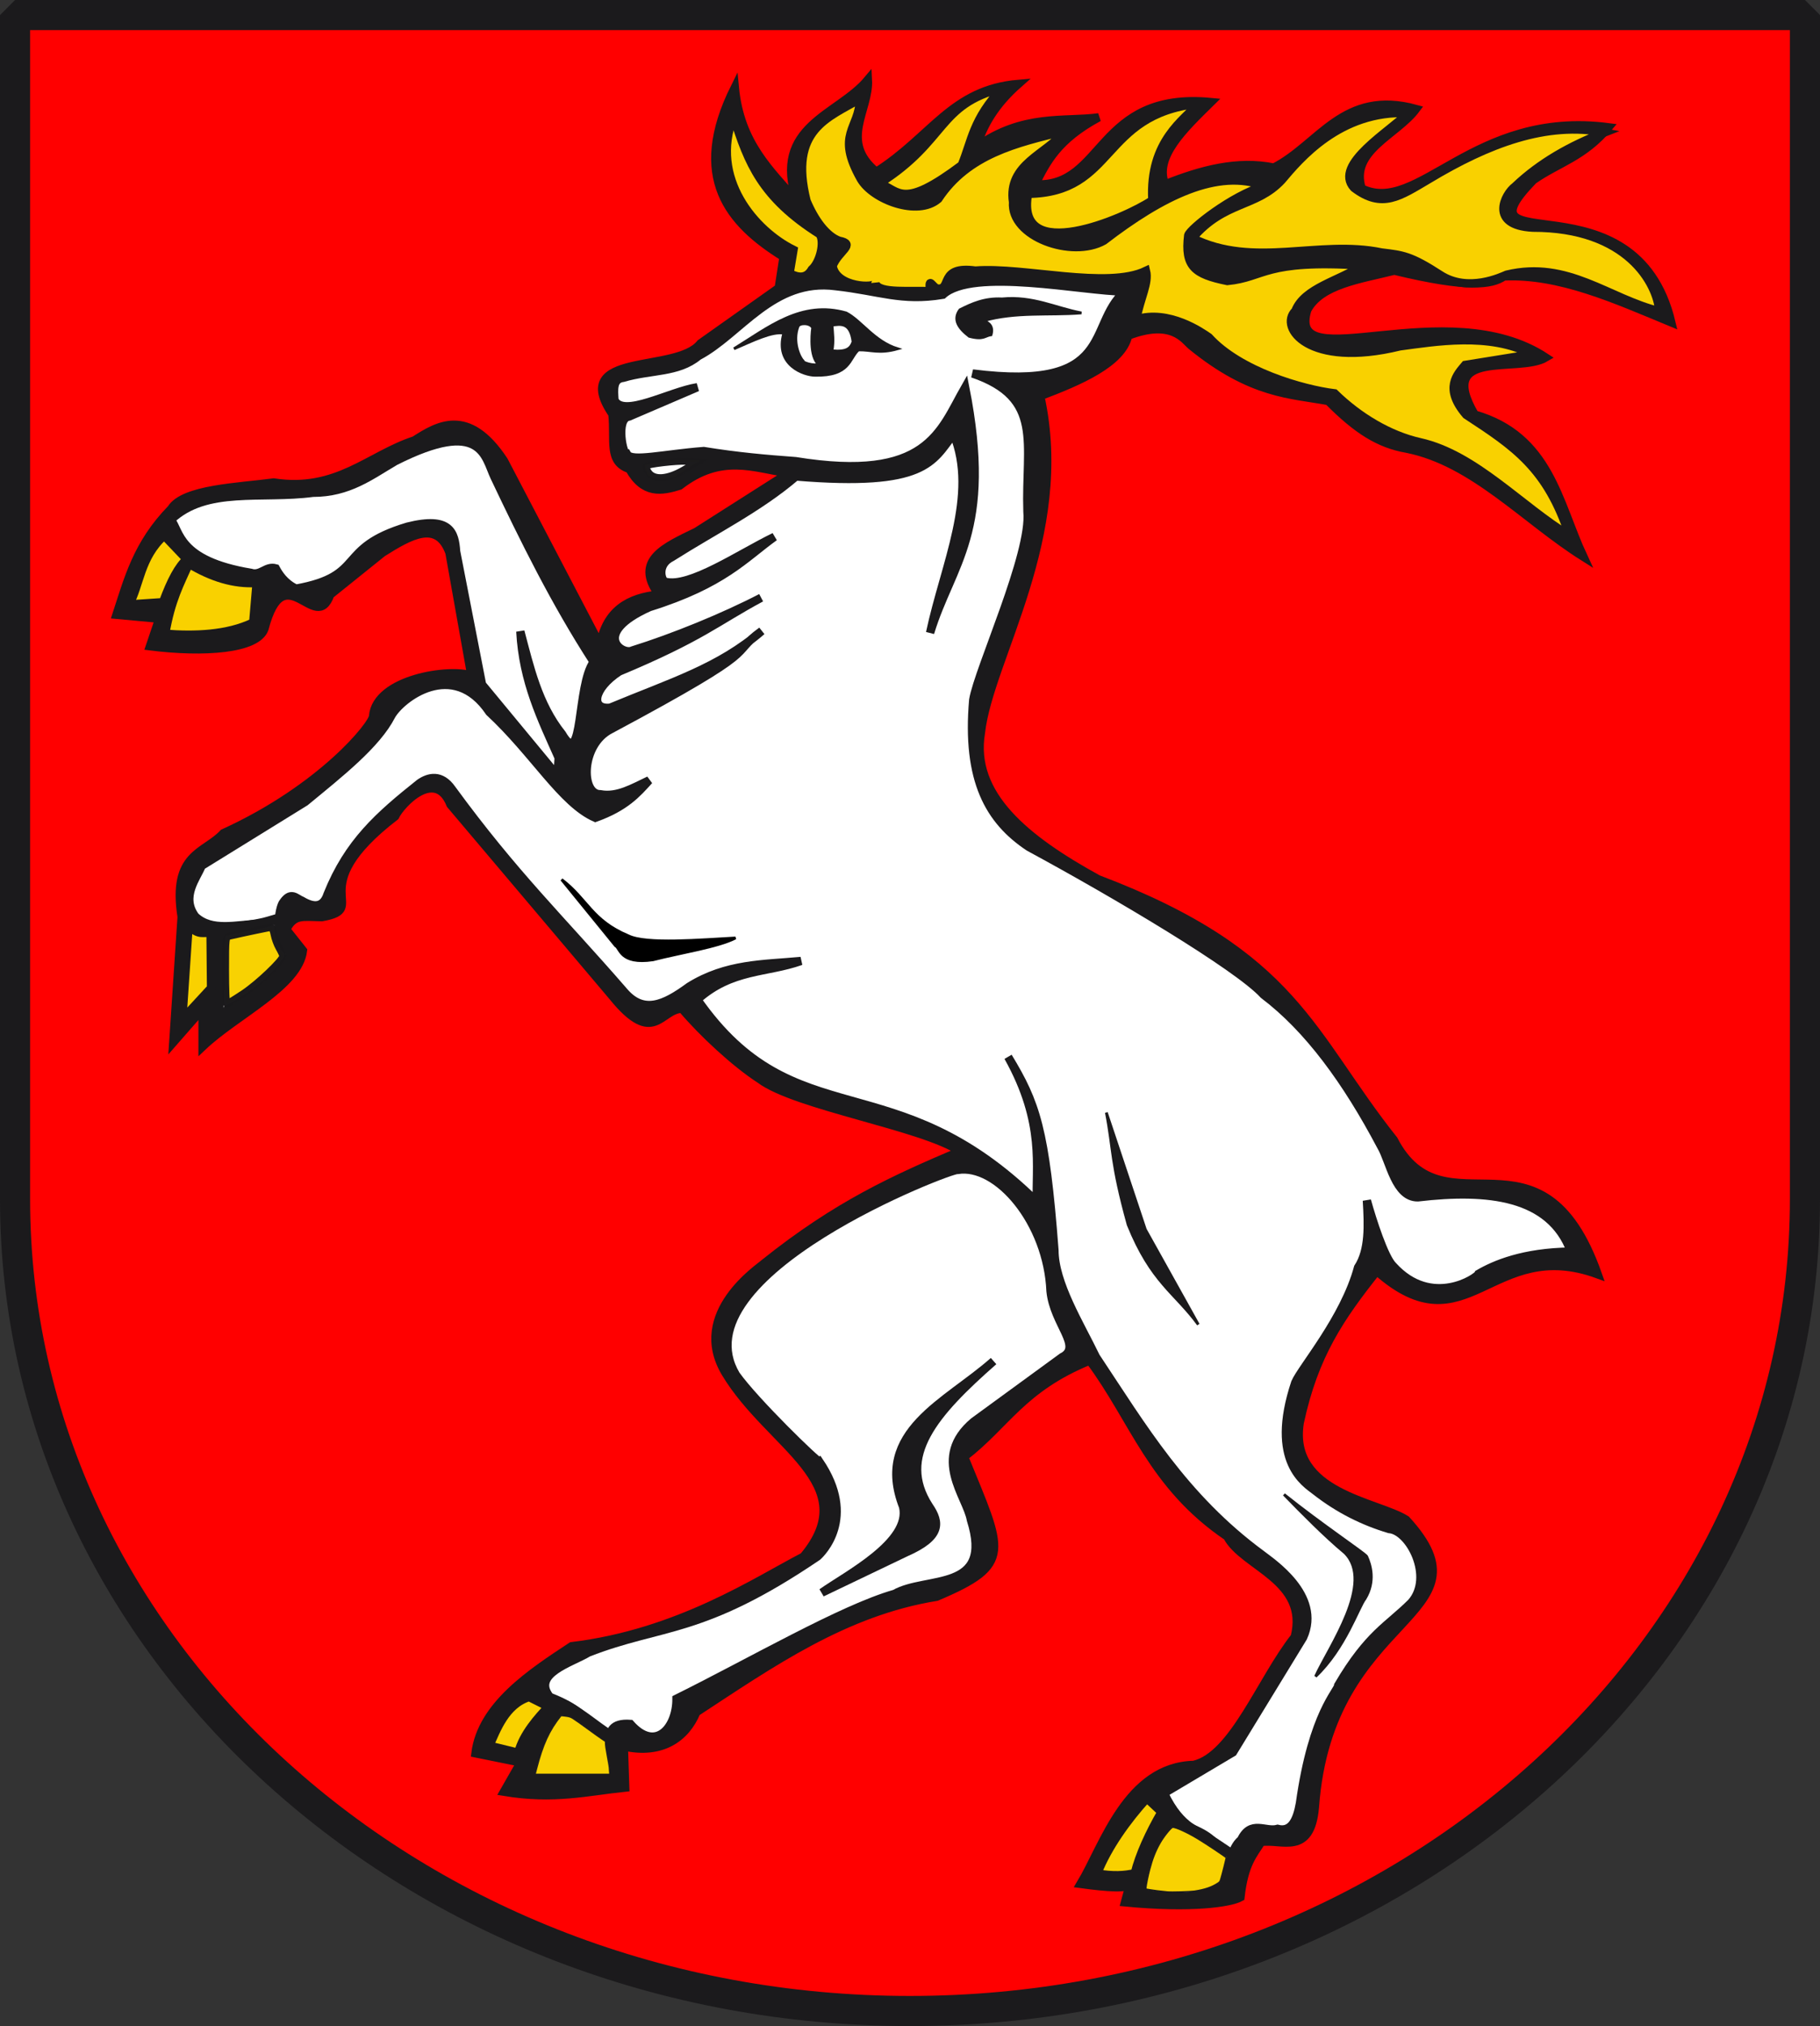 <?xml version="1.0" encoding="UTF-8" standalone="no"?>
<!-- Created with Inkscape (http://www.inkscape.org/) -->
<svg
   xmlns:dc="http://purl.org/dc/elements/1.1/"
   xmlns:cc="http://creativecommons.org/ns#"
   xmlns:rdf="http://www.w3.org/1999/02/22-rdf-syntax-ns#"
   xmlns:svg="http://www.w3.org/2000/svg"
   xmlns="http://www.w3.org/2000/svg"
   xmlns:sodipodi="http://sodipodi.sourceforge.net/DTD/sodipodi-0.dtd"
   xmlns:inkscape="http://www.inkscape.org/namespaces/inkscape"
   version="1.0"
   width="658.068"
   height="732.319"
   id="svg2"
   sodipodi:version="0.32"
   inkscape:version="0.46"
   sodipodi:docname="Wappen_Dotternhausen.svg"
   inkscape:output_extension="org.inkscape.output.svg.inkscape">
  <rect width="100%" height="100%" fill="#333333" stroke="none"/>
  <sodipodi:namedview
     inkscape:window-height="713"
     inkscape:window-width="1073"
     inkscape:pageshadow="2"
     inkscape:pageopacity="0.0"
     guidetolerance="10.0"
     gridtolerance="10.0"
     objecttolerance="10.0"
     borderopacity="1.0"
     bordercolor="#666666"
     pagecolor="#ffffff"
     id="base"
     showgrid="false"
     inkscape:zoom="1.1"
     inkscape:cx="374.88437"
     inkscape:cy="133.28323"
     inkscape:window-x="158"
     inkscape:window-y="0"
     inkscape:current-layer="svg2" />
  <defs
     id="defs5">
    <inkscape:perspective
       sodipodi:type="inkscape:persp3d"
       inkscape:vp_x="0 : 366.15955 : 1"
       inkscape:vp_y="0 : 1000 : 0"
       inkscape:vp_z="658.06848 : 366.15955 : 1"
       inkscape:persp3d-origin="329.03424 : 244.10636 : 1"
       id="perspective35" />
    <clipPath
       id="clipPath4045">
      <path
         d="M 0.03,841.95 L 595.29,841.95 L 595.29,0.03 L 0.03,0.03 L 0.03,841.95 z"
         id="path4047" />
    </clipPath>
    <clipPath
       id="clipPath4039">
      <path
         d="M -0.138,841.445 L 595.138,841.445 L 595.138,-0.445 L -0.138,-0.445 L -0.138,841.445 z"
         id="path4041" />
    </clipPath>
  </defs>
  <path
     d="M 5.442,5.442 L 5.442,433.417 C 5.442,595.481 150.342,726.877 328.988,726.877 C 507.75,726.877 652.626,595.481 652.626,433.417 L 652.626,5.442 L 5.442,5.442 z"
     id="path245"
     style="fill:#ff0000;fill-opacity:1;stroke:#1b1a1c;stroke-width:10.884;stroke-linecap:butt;stroke-linejoin:bevel;stroke-miterlimit:4;stroke-dasharray:none;stroke-opacity:1" />
  <path
     d="M 376.136,143.155 C 387.338,194.091 357.654,238.05 354.671,264.832 C 350.916,287.188 370.703,303.35 397.037,317.789 C 468.639,344.908 473.702,374.048 503.934,411.983 C 522.269,447.421 557.368,402.873 577.723,460.614 C 539.123,446.487 530.42,488.288 497.813,459.452 C 484.651,476.035 475.181,489.727 469.946,514.238 C 465.895,539.843 498.01,542.692 508.439,549.32 C 541.09,585.034 480.56,581.889 475.434,653.191 C 473.895,671.035 463.379,664.638 456.046,665.792 C 453.135,670.452 449.905,673.516 448.515,685.778 C 444.903,687.763 431.09,689.939 406.748,687.607 L 408.543,680.956 C 408.065,682.779 400.71,682.31 390.702,680.956 C 399.051,667.056 407.519,638.547 431.623,637.924 C 445.942,634.628 455.975,607.076 468.15,591.652 C 473.286,571.096 449.538,566.425 443.728,555.373 C 416.442,536.857 409.974,513.137 394.011,491.79 C 369.44,501.817 363.736,514.988 348.619,526.59 C 362.602,560.932 366.662,565.317 338.626,577.154 C 305.397,582.501 278.834,601.182 251.783,618.887 C 247.897,628.232 239.225,634.291 225.565,631.273 L 226.061,646.122 C 212.353,647.544 200.344,650.665 182.183,647.635 L 188.235,637.043 L 171.908,633.735 C 174.082,616.37 192.082,604.632 206.674,595.028 C 245.41,590.37 273.795,571.274 290.524,562.656 C 312.806,536.146 278.319,522.844 262.375,496.329 C 249.351,474.642 274.855,458.101 276.309,456.639 C 302.9,435.354 323.507,426.191 347.106,416.137 C 333.58,407.059 287.707,399.776 274.796,390.099 C 265.873,384.326 254.069,373.392 246.646,364.625 C 238.832,364.592 236.417,378.596 221.522,360.154 L 162.898,290.836 C 157.453,277.369 144.943,290.648 142.843,295.093 C 108.284,321.71 134.562,328.277 116.393,331.502 C 109.255,331.398 106.409,330.405 103.504,335.945 L 109.556,343.568 C 108.033,356.471 85.44,366.741 73.243,378.311 L 73.243,364.693 L 62.651,376.798 L 65.678,331.406 C 62.043,308.301 73.958,308.523 80.808,301.145 C 116.434,284.948 135.106,261.641 134.895,258.779 C 136.182,245.257 162.742,241.429 170.423,244.185 L 162.513,199.77 C 158.112,187.849 148.308,193.484 138.304,199.77 L 119.401,214.958 C 114.111,229.8 102.809,199.92 95.594,227.35 C 92.884,234.722 73.753,236.045 54.205,233.594 L 57.576,223.635 L 42.101,222.217 C 46.307,209.449 49.458,196.68 61.923,183.912 C 66.374,176.69 86.167,176.092 98.965,174.393 C 121.864,177.906 133.343,164.571 149.872,159.166 C 158.012,153.971 169.263,146.847 182.183,166.483 L 216.983,233.058 C 219.214,220.566 227.384,215.992 238.166,214.901 C 228.94,202.39 240.769,197.612 251.783,192.205 L 285.071,171.022 C 272.612,169.263 260.892,163.812 245.731,175.561 C 239.173,177.592 232.727,178.726 227.575,169.509 C 219.655,166.931 222.477,159.097 221.426,149.687 C 205.691,126.666 244.569,135.185 253.296,124.117 L 281.565,104.103 L 283.31,92.873 C 263.625,80.641 249.493,64.137 265.683,31.573 C 267.617,51.918 278.528,61.491 288.097,72.674 C 278.931,45.376 302.991,41.811 313.819,28.795 C 314.434,39.891 303.365,50.986 316.845,62.082 C 336.972,49.304 344.011,32.402 368.255,30.308 C 359.686,37.873 355.361,45.439 353.158,53.004 C 369.886,41.039 384.955,44.114 397.285,42.412 C 382.336,50.482 378.399,58.552 374.341,66.621 C 399.404,67.933 396.372,32.893 437.889,36.89 C 427.823,46.801 417.337,56.711 421.246,66.621 C 434.359,61.388 447.472,57.884 460.585,60.569 C 476.94,52.261 485.761,32.115 512.029,39.386 C 505.037,48.806 487.974,54.449 492.359,68.134 C 512.845,78.102 532.724,39.617 581.63,46.003 C 572.551,56.786 563.473,58.781 554.395,65.108 C 524.863,95.713 591.266,61.705 604.325,116.552 C 584.151,108.218 563.977,98.993 543.803,99.909 C 539.328,102.963 530.752,104.261 504.147,97.831 C 491.659,100.957 477.576,102.806 472.69,112.013 C 464.848,137.233 522.971,105.552 558.934,129.221 C 549.084,135.118 518.998,125.541 533.212,149.839 C 560.325,157.654 563.341,181.534 572.551,201.283 C 551.363,187.954 532.725,166.972 508.687,162.192 C 498.672,160.46 490.703,155.456 480.289,144.95 C 466.878,142.453 452.512,142.713 430.738,124.933 C 428.218,122.825 423.792,115.252 407.915,121.333 C 405.753,131.229 390.234,137.83 376.136,143.155 z"
     id="path2587"
     style="fill:#1b1a1c;fill-opacity:1;fill-rule:evenodd;stroke:#1b1a1c;stroke-width:3;stroke-linecap:butt;stroke-linejoin:miter;stroke-miterlimit:4;stroke-dasharray:none;stroke-opacity:1" />
  <path
     d="M 346.236,422.879 C 360.607,420.524 378.803,441.878 379.847,466.709 C 381.077,478.68 391.513,486.795 384.04,490.534 L 352.071,513.863 C 336.565,526.896 349.573,540.914 351.049,549.336 C 359.392,575.785 335.019,569.517 323.482,576.086 C 304.335,581.581 271.646,600.618 244.603,614.009 C 244.66,624.533 237.039,633.427 227.917,623.11 C 214.596,622.151 223.345,635.906 221.85,642.83 L 191.511,642.83 C 193.574,634.74 195.29,626.65 202.13,618.56 C 207.97,618.573 212.435,620.993 215.81,625.321 C 211.118,620.617 209.014,617.322 198.804,613.338 C 192.138,604.9 206.63,601.046 212.748,597.323 C 239.357,586.928 253.676,591.019 295.586,562.592 C 296.903,561.442 310.118,548.673 296.206,528.21 C 295.614,528.559 272.977,506.596 266.102,496.945 C 244.457,460.491 344.468,422.07 346.236,422.879 z"
     id="path3359"
     style="fill:#ffffff;fill-opacity:1;fill-rule:evenodd;stroke:#1b1a1c;stroke-width:3;stroke-linecap:butt;stroke-linejoin:miter;stroke-miterlimit:4;stroke-dasharray:none;stroke-opacity:1" />
  <path
     d="M 191.299,613.405 C 182.69,616.145 179.491,625.445 176.965,630.976 L 187.369,633.519 C 189.168,626.653 194.632,620.731 198.235,616.873 L 191.299,613.405 z"
     id="path3361"
     style="fill:#f9d100;fill-opacity:1;fill-rule:evenodd;stroke:#1b1a1c;stroke-width:3;stroke-linecap:butt;stroke-linejoin:miter;stroke-miterlimit:4;stroke-dasharray:none;stroke-opacity:1" />
  <path
     d="M 359.249,491.965 C 342.23,507.062 315.92,517.419 326.546,544.623 C 329.501,557.457 305.973,569.396 297.168,575.664 L 327.555,561.117 C 340.324,555.509 340.062,550.444 335.87,544.378 C 324.31,526.402 337.688,510.917 359.249,491.965 z"
     id="path3363"
     style="fill:#1b1a1c;fill-opacity:1;fill-rule:evenodd;stroke:#1b1a1c;stroke-width:3;stroke-linecap:butt;stroke-linejoin:miter;stroke-miterlimit:4;stroke-dasharray:none;stroke-opacity:1" />
  <path
     d="M 214.639,239.25 C 200.656,217.645 189.543,195.083 178.772,172.408 C 175.315,165.139 174.274,150.879 142.906,166.702 C 134.068,171.855 126.128,178.132 113.153,178.114 C 94.56,180.593 74.61,175.783 61.798,187.896 C 65.15,191.857 64.151,202.659 90.736,207.052 C 94.268,208.214 96.17,204.426 99.703,205.421 C 100.715,207.291 102.771,210.752 107.039,212.758 C 132.796,208.104 121.032,198.221 147.389,190.341 C 162.814,186.485 164.446,192.481 164.915,199.308 L 174.289,247.402 L 201.596,280.415 L 202.004,273.894 C 195.791,259.953 189.105,246.39 188.146,228.246 C 191.596,241.239 194.528,254.44 203.227,265.335 C 211.051,278.752 208.425,247.731 214.639,239.25 z"
     id="path3365"
     style="fill:#ffffff;fill-opacity:1;fill-rule:evenodd;stroke:#1b1a1c;stroke-width:3;stroke-linecap:butt;stroke-linejoin:miter;stroke-miterlimit:4;stroke-dasharray:none;stroke-opacity:1" />
  <path
     d="M 46.718,218.464 C 50.592,211.575 50.642,201.457 59.353,193.602 L 67.504,202.161 C 64.651,204.542 61.798,209.834 58.945,217.649 L 46.718,218.464 z"
     id="path3367"
     style="fill:#f9d100;fill-opacity:1;fill-rule:evenodd;stroke:#1b1a1c;stroke-width:3;stroke-linecap:butt;stroke-linejoin:miter;stroke-miterlimit:4;stroke-dasharray:none;stroke-opacity:1" />
  <path
     d="M 59.76,229.061 C 61.848,216.809 65.198,210.873 68.319,203.791 C 76.471,208.695 84.622,211.248 92.774,210.72 L 91.551,224.985 C 82.163,229.535 70.222,229.877 59.76,229.061 z"
     id="path3369"
     style="fill:#f9d100;fill-opacity:1;fill-rule:evenodd;stroke:#1b1a1c;stroke-width:3;stroke-linecap:butt;stroke-linejoin:miter;stroke-miterlimit:4;stroke-dasharray:none;stroke-opacity:1" />
  <path
     d="M 265.233,42.224 C 270.515,58.941 275.372,71.409 296.348,84.653 C 298.256,87.325 296.555,94.711 293.519,97.382 C 291.568,100.734 288.707,100.449 285.505,98.797 L 286.919,90.311 C 272.878,83.367 256.534,64.352 265.233,42.224 z"
     id="path3371"
     style="fill:#f9d100;fill-opacity:1;fill-rule:evenodd;stroke:#1b1a1c;stroke-width:3;stroke-linecap:butt;stroke-linejoin:miter;stroke-miterlimit:4;stroke-dasharray:none;stroke-opacity:1" />
  <path
     d="M 318.034,66.267 C 325.442,69.215 326.309,75.711 347.735,59.667 C 351.379,50.804 351.778,43.024 362.349,31.852 C 338.874,37.841 342.484,50.811 318.034,66.267 z"
     id="path3373"
     style="fill:#f9d100;fill-opacity:1;fill-rule:evenodd;stroke:#1b1a1c;stroke-width:3;stroke-linecap:butt;stroke-linejoin:miter;stroke-miterlimit:4;stroke-dasharray:none;stroke-opacity:1" />
  <path
     d="M 371.718,70.075 C 366.945,96.21 406.805,79.023 416.661,72.36 C 415.46,50.755 428.443,43.2 433.065,37.51 C 397.943,41.391 403.426,69.683 371.718,70.075 z"
     id="path3375"
     style="fill:#f9d100;fill-opacity:1;fill-rule:evenodd;stroke:#1b1a1c;stroke-width:3;stroke-linecap:butt;stroke-linejoin:miter;stroke-miterlimit:4;stroke-dasharray:none;stroke-opacity:1" />
  <path
     d="M 508.967,40.904 C 484.459,39.794 469.745,57.657 463.426,65.136 C 454.136,75.08 442.737,72.544 431.179,86.068 C 453.4,97.141 476.752,86.508 499.538,91.254 C 507.236,92.192 510.054,92.423 520.753,99.362 C 530.813,105.875 542.816,100.09 544.796,99.268 C 566.871,93.987 581.608,107.965 599.955,112.468 C 599.156,102.595 588.571,82.241 554.225,82.296 C 538.161,81.481 544.07,70.137 547.813,67.399 C 556.954,58.706 568.002,52.558 580.154,47.881 C 559.226,43.784 537.938,51.93 516.51,64.853 C 506.165,70.936 499.742,75.664 489.544,67.87 C 481.84,59.468 503.057,47.19 508.967,40.904 z"
     id="path3377"
     style="fill:#f9d100;fill-opacity:1;fill-rule:evenodd;stroke:#1b1a1c;stroke-width:3;stroke-linecap:butt;stroke-linejoin:miter;stroke-miterlimit:4;stroke-dasharray:none;stroke-opacity:1" />
  <path
     d="M 310.905,35.767 C 299.502,42.554 285.154,46.778 291.634,72.596 C 294.552,79.555 298.758,85.281 303.42,87.011 C 309.769,88.236 303.133,90.698 301.077,96.126 C 302.372,103.987 316.484,104.157 316.534,102.34 C 317.484,106.359 330.157,104.753 336.32,105.296 C 335.572,99.321 337.229,104.139 339.087,104.3 C 344.286,104.752 339.278,95.948 352.665,97.796 C 370.246,96.428 400.293,104.65 414.369,97.883 C 415.45,102.332 412.39,107.475 410.865,115.397 C 422.609,111.828 434.381,120.021 437.08,121.897 C 448.27,134.215 470.964,140.743 482.566,142.169 C 491.251,150.641 502.317,157.348 513.451,159.837 C 533.414,164.299 550.057,183.038 567.425,193.556 C 559.415,169.208 547.704,161.441 530.124,149.94 C 521.828,140.275 526.937,135.276 529.753,131.898 L 553.839,128.026 C 538.596,120.025 518.753,123.54 506.138,125.197 C 473.081,133.284 462.287,118.298 468.366,112.368 C 471.584,104.012 484.433,101.435 492.467,95.968 C 456.831,93.694 457.486,100.258 443.78,101.583 C 431.758,99.148 428.28,96.265 429.622,85.067 C 430.243,82.725 445.318,70.772 457.109,67.21 C 440.276,60.829 420.315,70.716 399.122,87.011 C 387.629,93.485 365.334,85.662 366.292,73.068 C 364.209,59.226 378.453,55.774 384.978,47.41 C 367.472,51.62 349.919,55.751 339.249,71.925 C 331.832,78.346 315.644,72.25 311.248,64.74 C 301.954,48.331 310.709,46.639 310.905,35.767 z"
     id="path3379"
     style="fill:#f9d100;fill-opacity:1;fill-rule:evenodd;stroke:#1b1a1c;stroke-width:3;stroke-linecap:butt;stroke-linejoin:miter;stroke-miterlimit:4;stroke-dasharray:none;stroke-opacity:1" />
  <path
     d="M 79.832,336.885 L 79.227,366.683 C 89.198,361.799 100.383,354.295 105.409,344.466 C 98.612,340.646 100.852,327.682 102.481,326.021 C 105.261,322.091 107.098,324.758 109.2,325.573 C 113.633,328.202 116.905,327.928 118.422,323.267 C 125.959,304.463 136.972,294.832 151.719,283.077 C 154.955,280.826 159.482,279.646 163.381,285.225 C 186.053,316.253 202.704,332.012 225.376,358.142 C 232.558,366.747 240.013,363.324 249.201,356.61 C 262.667,348.206 276.133,348.618 289.599,347.346 C 277.115,351.777 264.631,350.163 252.146,361.309 C 287.48,411.878 323.111,383.4 374.932,434.447 C 374.383,421.868 377.99,406.119 364.505,382.008 C 374.612,398.685 377.929,408.126 381.26,451.895 C 381.272,463.799 390.516,478.519 396.246,490.423 C 412.925,515.486 427.963,541.164 456.192,561.896 C 459.506,564.533 478.138,576.585 471.178,591.869 L 445.816,633.37 L 420.9,648.172 C 427.284,661.459 433.315,661.071 439.699,666.709 C 436.108,662.174 429.828,660.327 423.468,658.561 C 416.445,664.853 413.791,674.057 412.385,684.093 C 424.504,686.635 436.99,686.059 442.528,681.08 C 444.637,674.888 444.875,668.177 448.751,664.991 C 452.29,657.634 457.544,662.287 461.956,661.037 C 466.81,662.292 468.924,658.066 470.025,651.814 C 474.636,618.891 483.845,611.258 483.859,609.161 C 494.891,590.395 501.902,587.709 510.373,579.188 C 518.393,569.954 509.754,553.229 502.303,552.674 C 492.989,549.897 484.082,545.493 475.711,538.946 C 472.067,536.085 458.775,528.424 468.335,499.737 C 470.614,494.387 486.126,476.435 491.037,458.144 C 495.126,451.889 494.763,442.962 494.234,433.936 C 496.211,441.071 500.524,454.43 503.626,457.515 C 517.726,473.102 534.329,461.655 534.582,460.45 C 540.409,457.053 550.739,452.595 568.013,452.38 C 560.503,432.198 538.032,429.822 512.679,432.783 C 504.502,432.888 502.556,419.655 499.369,414.338 C 486.935,390.786 473.104,371.781 456.899,359.541 C 447.523,349.314 403.777,323.313 372.037,306.159 C 357.71,296.619 349.356,282.173 351.902,252.947 C 353.84,241.595 373.009,200.139 371.5,184.932 C 370.703,160.152 377.571,143.86 351.641,134.994 C 403.714,141.625 392.779,117.627 406.621,105.389 C 391.935,105.338 351.63,96.621 340.912,106.541 C 325.89,109.053 318.009,105.188 302.135,103.437 C 279.478,100.459 267.64,120.755 252.514,128.706 C 245.104,134.847 235.428,133.581 225.315,136.568 C 221.476,137.006 221.951,140.896 222.174,144.584 C 225.299,151.161 242.156,141.509 252.146,139.972 L 227.463,150.558 C 222.471,151.154 225.261,164.998 226.785,164.231 C 228.42,167.02 240.099,164.133 254.452,163.028 C 266.806,165.03 276.91,165.892 287.651,166.683 C 335.438,174.389 339.79,156.037 348.981,139.972 C 359.316,192.406 343.891,203.723 336.301,228.738 C 341.494,204.21 353.858,178.902 344.802,156.911 C 337.152,166.76 334.824,176.112 287.795,172.224 C 274.542,183.587 258.236,191.665 242.924,201.381 C 237.185,204.201 239.265,210.22 240.618,210.293 C 249.399,212.503 267.328,200.187 280.009,194.039 C 269.337,201.683 261.649,211.071 234.809,219.454 C 213.544,229.013 225.04,237.027 228.665,235.114 C 243.446,230.505 261.608,223.11 275.202,216.057 C 258.918,224.813 253.603,230.317 223.859,242.74 C 214.239,249.068 213.562,256.645 220.657,255.784 C 242.595,246.653 260.033,241.404 275.424,228.064 C 262.233,237.638 278.92,232.538 220.844,263.605 C 209.968,269.071 209.925,287.174 217.057,287.078 C 223.248,288.23 228.924,284.756 234.686,282.05 C 230.336,286.85 226.168,291.675 215.257,295.6 C 203.139,290.29 193.12,272.388 176.981,257.402 C 163.712,237.761 144.856,252.562 141.478,258.711 C 136.151,269.086 122.947,279.461 110.352,289.836 L 72.899,312.97 C 71.22,317.346 65.295,324.081 70.62,331.259 C 76.579,336.82 85.411,334.208 93.998,333.858 L 79.832,336.885 z"
     id="path3381"
     style="fill:#ffffff;fill-opacity:1;fill-rule:evenodd;stroke:#1b1a1c;stroke-width:3;stroke-linecap:butt;stroke-linejoin:miter;stroke-miterlimit:4;stroke-dasharray:none;stroke-opacity:1" />
  <path
     d="M 414.682,650.029 C 407.656,657.765 400.542,667.569 396.773,677.167 C 402.299,678.136 406.642,677.921 410.31,677.032 C 411.938,670.456 415.588,662.449 419.943,654.965 L 414.682,650.029 z"
     id="path3383"
     style="fill:#f9d100;fill-opacity:1;fill-rule:evenodd;stroke:#1b1a1c;stroke-width:3;stroke-linecap:butt;stroke-linejoin:miter;stroke-miterlimit:4;stroke-dasharray:none;stroke-opacity:1" />
  <path
     d="M 68.208,334.603 L 65.939,368.33 L 76.309,357.093 L 76.126,337.343 C 73.61,336.738 72.025,338.461 68.208,334.603 z"
     id="path3385"
     style="fill:#f9d100;fill-opacity:1;fill-rule:evenodd;stroke:#1b1a1c;stroke-width:3;stroke-linecap:butt;stroke-linejoin:miter;stroke-miterlimit:4;stroke-dasharray:none;stroke-opacity:1" />
  <path
     d="M 203.073,317.914 L 222.564,341.851 C 224.319,342.682 224.132,348.668 236.085,346.921 C 246.213,344.321 259.715,342.283 265.945,339.034 C 253.738,339.677 233.584,341.471 227.132,338.227 C 213.847,332.648 212.463,325.05 203.073,317.914 z"
     id="path3387"
     style="fill:#000000;fill-opacity:1;fill-rule:evenodd;stroke:#000000;stroke-width:1px;stroke-linecap:butt;stroke-linejoin:miter;stroke-opacity:1" />
  <path
     d="M 400.034,402.134 C 402.663,415.656 401.648,420.066 407.921,442.699 C 416.372,463.589 424.823,467.201 433.274,478.756 L 414.119,444.389 L 400.034,402.134 z"
     id="path3389"
     style="fill:#1b1a1c;fill-opacity:1;fill-rule:evenodd;stroke:#1b1a1c;stroke-width:1;stroke-linecap:butt;stroke-linejoin:miter;stroke-miterlimit:4;stroke-dasharray:none;stroke-opacity:1" />
  <path
     d="M 265.382,126.07 C 272.062,123.186 279.191,119.629 283.411,120.436 C 280.095,132.073 290.856,135.637 294.679,135.647 C 307.447,135.888 306.884,129.691 310.374,126.472 C 314.967,126.364 317.811,127.956 324.539,126.07 C 316.054,123.429 311.383,115.909 305.947,113.111 C 289.742,108.488 277.894,118.386 265.382,126.07 z"
     id="path3391"
     style="fill:#1b1a1c;fill-opacity:1;fill-rule:evenodd;stroke:#1b1a1c;stroke-width:1px;stroke-linecap:butt;stroke-linejoin:miter;stroke-opacity:1" />
  <path
     d="M 350.455,121.562 C 355.673,122.928 355.99,121.353 358.342,120.999 C 359.14,118.267 357.94,116.733 355.525,115.928 C 367.357,112.56 379.188,114.038 391.02,113.111 C 381.507,111.313 373.52,106.971 362.286,108.041 C 355.989,107.72 351.478,109.78 347.075,111.985 C 344.47,115.55 346.663,118.636 350.455,121.562 z"
     id="path3393"
     style="fill:#1b1a1c;fill-opacity:1;fill-rule:evenodd;stroke:#1b1a1c;stroke-width:1px;stroke-linecap:butt;stroke-linejoin:miter;stroke-opacity:1" />
  <path
     d="M 464.261,540.166 C 477.717,550.942 493.259,561.318 494.13,562.54 C 495.508,565.524 497.388,571.53 493.567,577.847 C 491.178,580.848 486.356,595.844 475.682,605.95 C 480.545,595.223 497.136,572.127 486.31,561.298 C 478.955,555.176 470.797,546.877 464.261,540.166 z"
     id="path3395"
     style="fill:#1b1a1c;fill-opacity:1;fill-rule:evenodd;stroke:#1b1a1c;stroke-width:1px;stroke-linecap:butt;stroke-linejoin:miter;stroke-opacity:1" />
  <path
     d="M 231.706,166.972 C 239.898,164.342 249.929,164.237 257.771,165.285 L 244.617,173.731 C 242.41,174.6 230.841,177.173 231.706,166.972 z"
     id="path3397"
     style="fill:#f9d100;fill-opacity:1;fill-rule:evenodd;stroke:#1b1a1c;stroke-width:3;stroke-linecap:butt;stroke-linejoin:miter;stroke-miterlimit:4;stroke-dasharray:none;stroke-opacity:1" />
  <path
     d="M 288.533,117.996 C 289.094,116.628 292.916,116.586 293.839,118.479 C 293.839,118.479 292.469,127.561 295.528,131.265 C 296.62,132.589 290.341,131.532 290.341,130.421 C 289.131,129.306 286.424,123.572 288.533,117.996 z"
     id="path3399"
     style="fill:#ffffff;fill-rule:evenodd;stroke:#1b1a1c;stroke-width:1px;stroke-linecap:butt;stroke-linejoin:miter;stroke-opacity:1" />
  <path
     d="M 300.838,117.511 C 301.03,120.658 301.475,123.004 300.833,126.801 C 306.231,127.299 307.587,125.905 308.435,123.545 C 307.491,116.112 303.671,117.24 300.838,117.511 z"
     id="path3401"
     style="fill:#ffffff;fill-rule:evenodd;stroke:#1b1a1c;stroke-width:1px;stroke-linecap:butt;stroke-linejoin:miter;stroke-opacity:1" />
  <path
     style="fill:none;fill-rule:evenodd;stroke:#1b1a1c;stroke-width:3.4;stroke-linecap:butt;stroke-linejoin:miter;stroke-miterlimit:4;stroke-dasharray:none;stroke-opacity:1"
     d="M 87.388,334.797 C 95.974,333.634 96.625,333.031 101.629,331.63"
     id="path2408"
     sodipodi:nodetypes="cc" />
  <path
     style="opacity:0.99;fill:#ffffff;fill-opacity:1;stroke:#1b1a1c;stroke-width:0.386;stroke-linejoin:miter;stroke-miterlimit:4;stroke-dasharray:none;stroke-dashoffset:0;stroke-opacity:1"
     d="M 80.862,362.285 C 80.893,361.302 81.018,355.473 81.141,349.331 C 81.264,343.188 81.377,338.155 81.391,338.144 C 81.452,338.101 91.874,335.908 93.273,335.644 C 94.894,335.338 96.801,334.879 98.35,334.423 L 99.286,334.147 L 99.286,334.977 C 99.286,336.432 99.673,338.679 100.175,340.137 C 100.437,340.898 101.189,342.398 101.646,343.073 C 101.832,343.348 102.296,343.887 102.677,344.271 L 103.37,344.969 L 102.728,345.981 C 98.982,351.885 92.891,357.215 84.032,362.344 C 82.095,363.465 80.981,364.072 80.86,364.072 C 80.831,364.072 80.832,363.268 80.862,362.285 z"
     id="path3180" />
  <path
     style="opacity:0.99;fill:#ffffff;fill-opacity:1;stroke:#1b1a1c;stroke-width:2.526;stroke-linejoin:miter;stroke-miterlimit:4;stroke-dasharray:none;stroke-dashoffset:0;stroke-opacity:1"
     d="M 234.421,170.642 C 233.743,169.608 233.332,168.618 233.506,168.444 C 234.226,167.724 244.62,166.511 248.248,166.722 L 252.156,166.95 L 247.433,169.736 C 241.408,173.291 236.386,173.641 234.421,170.642 L 234.421,170.642 z"
     id="path3182" />
  <path
     style="fill:#ffff00;fill-rule:evenodd;stroke:#1b1a1c;stroke-width:3.7;stroke-linecap:butt;stroke-linejoin:miter;stroke-opacity:1;stroke-miterlimit:4;stroke-dasharray:none"
     d="M 427.075,659.198 C 434.389,662.465 440.736,667.346 446.154,670.781"
     id="path3184"
     sodipodi:nodetypes="cc" />
  <path
     style="opacity:0.99;fill:#f8d200;fill-opacity:1;stroke:#1b1a1c;stroke-width:0.555;stroke-linejoin:miter;stroke-miterlimit:4;stroke-dasharray:none;stroke-dashoffset:0;stroke-opacity:1"
     d="M 422.062,683.877 C 419.415,683.619 416.886,683.304 415.689,683.085 L 414.265,682.824 L 414.307,682.234 C 414.375,681.295 415.063,677.919 415.62,675.796 C 416.66,671.832 417.763,669.021 419.415,666.125 C 420.796,663.705 423.456,660.427 424.039,660.427 C 425.249,660.427 429.253,662.255 433.04,664.536 C 436.141,666.405 443.347,671.213 443.401,671.449 C 443.447,671.654 442.04,677.266 441.457,679.201 C 441.179,680.124 441.09,680.249 440.38,680.719 C 438.187,682.168 435.631,683.035 431.866,683.606 C 430.382,683.831 423.529,684.021 422.062,683.877 L 422.062,683.877 z"
     id="path3190" />
  <path
     style="opacity:0.99;fill:#f8d200;fill-opacity:1;stroke:#1b1a1c;stroke-width:2.556;stroke-linejoin:miter;stroke-miterlimit:4;stroke-dasharray:none;stroke-dashoffset:0;stroke-opacity:1"
     d="M 81.538,350.762 C 81.538,338.803 81.554,338.681 83.093,338.33 C 88.938,336.999 97.518,335.204 98.036,335.204 C 98.378,335.204 98.87,336.37 99.13,337.795 C 99.391,339.22 100.202,341.414 100.935,342.671 C 101.667,343.927 102.266,345.237 102.266,345.582 C 102.266,347.071 93.301,355.601 88.097,359.064 C 84.975,361.141 82.222,362.84 81.98,362.84 C 81.737,362.84 81.538,357.405 81.538,350.762 L 81.538,350.762 z"
     id="path3192" />
  <path
     style="fill:none;fill-rule:evenodd;stroke:#1b1a1c;stroke-width:4.5;stroke-linecap:butt;stroke-linejoin:miter;stroke-opacity:1;stroke-miterlimit:4;stroke-dasharray:none"
     d="M 203.894,616.558 C 211.197,620.257 216.402,625.693 224.194,629.927"
     id="path3194"
     sodipodi:nodetypes="cc" />
  <path
     style="opacity:0.99;fill:#f8d200;fill-opacity:1;stroke:#1b1a1c;stroke-width:0.446;stroke-linejoin:miter;stroke-miterlimit:4;stroke-dasharray:none;stroke-dashoffset:0;stroke-opacity:1"
     d="M 193.981,639.41 C 196.274,630.523 198.561,625.528 202.757,620.242 C 202.862,620.11 203.011,620.106 203.946,620.21 C 205.639,620.398 206.299,620.582 207.087,621.085 C 208.128,621.749 210.092,623.133 212.542,624.928 C 215.234,626.9 216.917,628.098 218.057,628.852 L 218.931,629.432 L 218.931,629.972 C 218.931,630.697 219.168,632.36 219.585,634.569 C 220.16,637.614 220.317,638.646 220.373,639.732 C 220.403,640.304 220.446,640.895 220.469,641.044 L 220.511,641.317 L 207,641.317 L 193.489,641.317 L 193.981,639.41 z"
     id="path3196" />
</svg>
